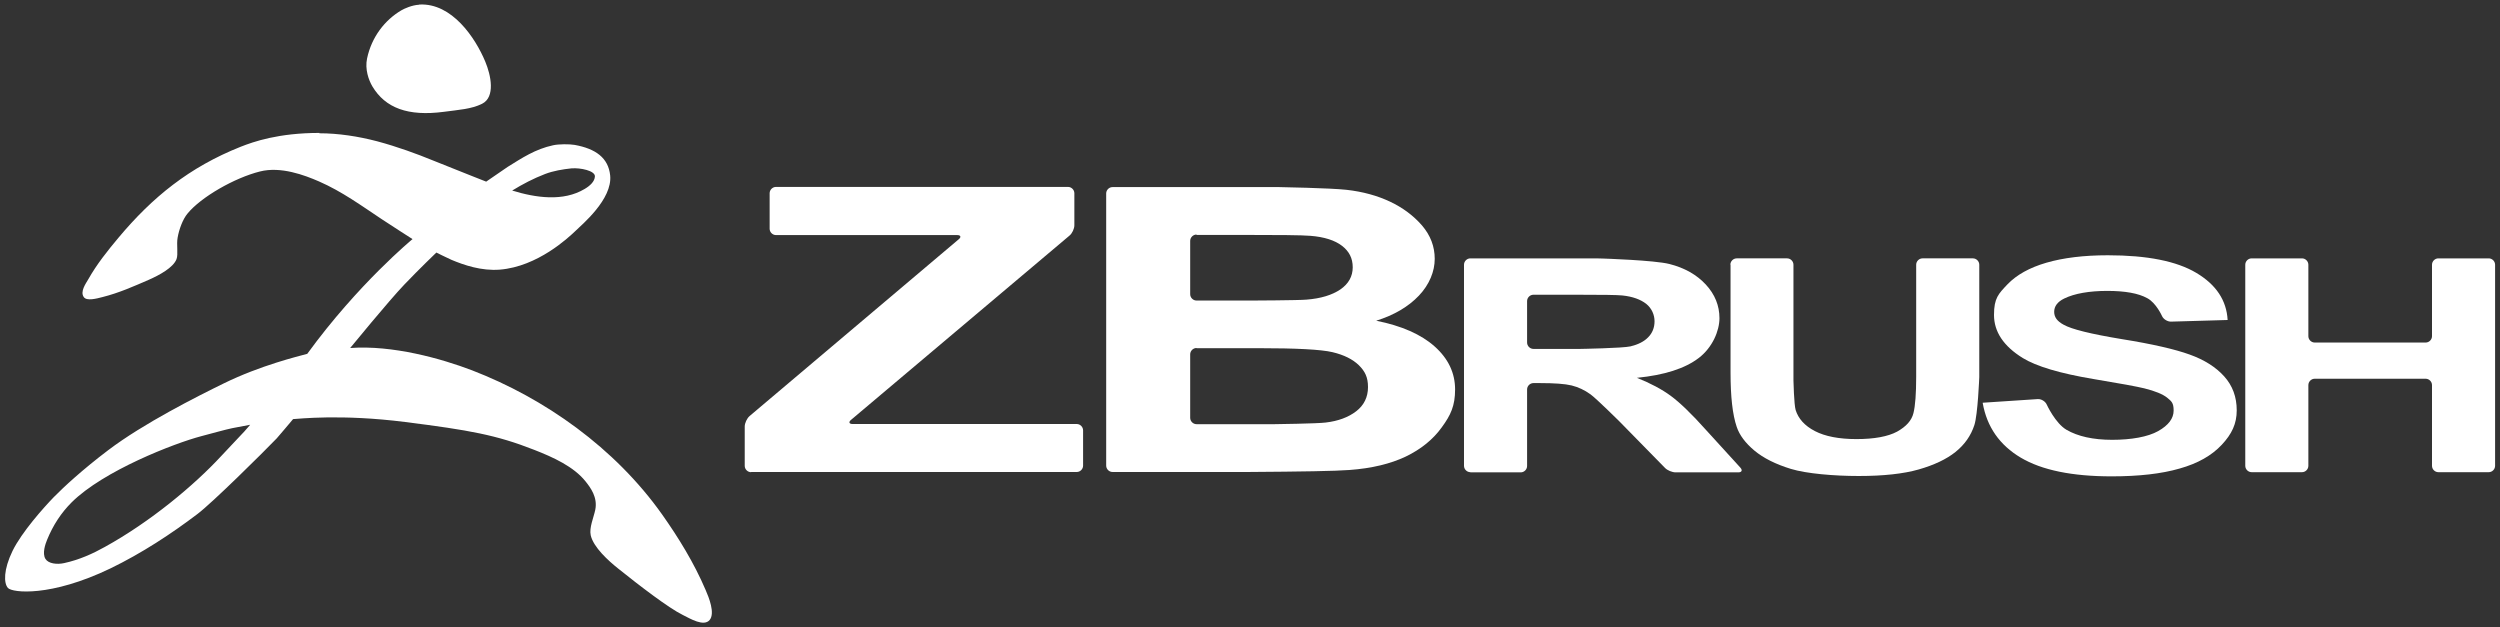 <?xml version="1.0" encoding="UTF-8"?>
<svg xmlns="http://www.w3.org/2000/svg" version="1.1" viewBox="0 0 1375 345">
  <rect x="0" y="0" width="1375" height="345" fill="#333333" stroke="none"/>
  <defs>
    <style>
      .cls-1, .cls-2 {
        fill: #fff;
      }

      .cls-2 {
        fill-rule: evenodd;
      }
    </style>
  </defs>
  <!-- Generator: Adobe Illustrator 28.7.3, SVG Export Plug-In . SVG Version: 1.2.0 Build 164)  -->
  <g>
    <g id="Layer_1">
      <g id="Layer_1-2" data-name="Layer_1">
        <g id="Layer_1-2">
          <g>
            <path class="cls-1" d="M413.1,259.7c-1.9,0-3.5-1.6-3.5-3.5v-21.6c0-1.9,1.2-4.5,2.7-5.8l115-97.2c1.5-1.2,1.1-2.3-.8-2.3h-99.7c-1.9,0-3.5-1.6-3.5-3.5v-19.5c0-1.9,1.6-3.5,3.5-3.5h160.6c1.9,0,3.5,1.6,3.5,3.5v17.6c0,1.9-1.2,4.5-2.7,5.7l-120.1,101.3c-1.5,1.2-1.1,2.3.8,2.3h123.3c1.9,0,3.5,1.6,3.5,3.5v19.4c0,1.9-1.6,3.5-3.5,3.5h-179.1Z"/>
            <path class="cls-1" d="M608.4,106.4c0-1.9,1.6-3.5,3.5-3.5h91.6s28.1.5,37.1,1.5c8.9,1,16.9,3.2,23.9,6.5s12.9,7.7,17.6,13.1c4.7,5.5,7,11.6,7,18.4s-2.9,14.1-8.7,20.2c-5.8,6.1-13.6,10.7-23.5,13.8,14,2.8,24.7,7.5,32.2,14.2s11.2,14.6,11.2,23.6-2.4,14.1-7.3,20.8c-4.8,6.7-11.5,12.1-19.8,16.1-8.4,4-18.7,6.5-31,7.4-7.7.6-26.3.9-55.8,1.1h-74.5c-1.9,0-3.5-1.6-3.5-3.5V106.4h0ZM658.1,129c-1.9,0-3.5,1.6-3.5,3.5v29.3c0,1.9,1.6,3.5,3.5,3.5h30.3s25.7-.1,30.1-.5c7.9-.6,14.1-2.5,18.7-5.6,4.5-3.1,6.8-7.2,6.8-12.2s-2-8.8-5.9-11.8-9.7-4.9-17.4-5.5c-4.6-.4-17.8-.5-39.5-.5h-23.1v-.2h0ZM658.1,191.4c-1.9,0-3.5,1.6-3.5,3.5v34.9c0,1.9,1.6,3.5,3.5,3.5h42.8s23.7-.3,28.2-.9c6.9-.8,12.5-2.9,16.8-6.2s6.5-7.8,6.5-13.3-1.7-8.7-5-12c-3.4-3.3-8.2-5.7-14.5-7.2s-20-2.2-41-2.2h-33.8Z"/>
            <path class="cls-1" d="M808.7,259.7c-1.9,0-3.5-1.6-3.5-3.5v-110.6c0-1.9,1.6-3.5,3.5-3.5h66c1.9,0,5.1,0,7,.1,0,0,28.2.9,36.5,3s15,5.9,20,11.3c5,5.4,7.5,11.6,7.5,18.5s-3.8,16.1-11.4,21.9c-7.6,5.8-18.9,9.4-34,10.9,7.5,3,13.7,6.3,18.6,9.9,4.9,3.6,11.5,9.9,19.7,19.1l18.6,20.4c1.3,1.4.8,2.6-1.1,2.6h-34.5c-1.9,0-4.6-1.1-5.9-2.5l-20.2-20.6c-1.4-1.4-3.6-3.6-4.9-5,0,0-12.5-12.4-15.8-14.8-3.3-2.4-6.8-4-10.4-4.9-3.7-.9-9.5-1.3-17.5-1.3h-3.5c-1.9,0-3.5,1.6-3.5,3.5v42.1c0,1.9-1.6,3.5-3.5,3.5h-27.7,0ZM839.9,188.4c0,1.9,1.6,3.5,3.5,3.5h25.7s23.5-.4,27.7-1.4c4.1-1,7.4-2.6,9.7-5,2.3-2.3,3.5-5.3,3.5-8.8s-1.5-7.1-4.6-9.6c-3.1-2.4-7.4-4-13.1-4.6-2.8-.3-11.3-.4-25.3-.4h-23.6c-1.9,0-3.5,1.6-3.5,3.5v22.8h0Z"/>
            <path class="cls-1" d="M951.7,145.6c0-1.9,1.6-3.5,3.5-3.5h27.7c1.9,0,3.5,1.6,3.5,3.5v63.7s.3,13.2,1.2,16.2c1.5,4.8,5,8.7,10.6,11.6,5.6,2.9,13.2,4.4,22.9,4.4s17.3-1.4,22.3-4.1c5-2.8,8-6.1,9-10.2,1-4,1.5-10.7,1.5-20v-61.6c0-1.9,1.6-3.5,3.5-3.5h27.7c1.9,0,3.5,1.6,3.5,3.5v61.8s-.8,20.6-2.7,26.4c-1.9,5.8-5.3,10.7-10.4,14.8-5,4-11.8,7.2-20.2,9.6-8.4,2.4-19.4,3.6-33,3.6s-28.8-1.3-37.3-3.9-15.2-6-20.1-10.1c-4.9-4.1-8.2-8.5-9.7-13-2.3-6.7-3.4-16.7-3.4-29.8v-59.2h0v-.2h-.1Z"/>
            <path class="cls-1" d="M1090.5,221.5l30.3-2c1.9-.1,4.1,1.2,4.9,3,0,0,4.7,10.3,10.9,13.9,6.2,3.6,14.6,5.5,25.1,5.5s19.6-1.6,25.3-4.8c5.7-3.2,8.5-7,8.5-11.3s-1.2-5.1-3.6-7.1c-2.4-1.9-6.5-3.6-12.5-5.1-4.1-1-13.3-2.7-27.8-5.1-18.6-3.1-31.6-7-39.1-11.6-10.5-6.5-15.8-14.4-15.8-23.7s2.5-11.6,7.4-16.8c5-5.2,12.1-9.2,21.4-11.9s20.6-4.1,33.8-4.1c21.6,0,37.8,3.2,48.7,9.7,10.9,6.5,16.6,15.1,17.2,25.9l-31.2.9c-1.9,0-4.1-1.3-4.9-3.1,0,0-3.2-7.2-8.1-9.8-4.9-2.7-12.2-4-22-4s-18,1.4-23.7,4.2c-3.7,1.8-5.5,4.3-5.5,7.3s1.7,5.2,5.2,7.1c4.4,2.5,15,5.1,31.9,7.9,16.9,2.7,29.4,5.6,37.4,8.5,8.1,2.9,14.4,6.9,19,12s6.9,11.3,6.9,18.7-2.7,13-8.2,18.9-13.2,10.3-23.2,13.1c-10,2.9-22.5,4.3-37.4,4.3-21.7,0-38.4-3.4-50-10.3-11.6-6.9-18.6-16.9-20.9-30"/>
            <path class="cls-1" d="M1238.4,259.7c-1.9,0-3.5-1.6-3.5-3.5v-110.6c0-1.9,1.6-3.5,3.5-3.5h27.7c1.9,0,3.5,1.6,3.5,3.5v39.3c0,1.9,1.6,3.5,3.5,3.5h61c1.9,0,3.5-1.6,3.5-3.5v-39.3c0-1.9,1.6-3.5,3.5-3.5h27.7c1.9,0,3.5,1.6,3.5,3.5v110.6c0,1.9-1.6,3.5-3.5,3.5h-27.7c-1.9,0-3.5-1.6-3.5-3.5v-44.4c0-1.9-1.6-3.5-3.5-3.5h-61c-1.9,0-3.5,1.6-3.5,3.5v44.4c0,1.9-1.6,3.5-3.5,3.5h-27.7Z"/>
            <path class="cls-2" d="M230.6,2.5c18-1,30.9,18.4,36.3,31.4,3.1,7.4,5.7,19.5-1.8,23.2-5.8,2.9-12.8,3.3-21,4.4-19.7,2.6-32.2-2.1-39.3-14-2-3.4-4.2-9.4-2.9-15.4,2.5-11.8,9.8-21.1,18.8-26.4,1.7-1,5.9-2.9,9.8-3.1"/>
            <path class="cls-1" d="M175.6,73.3c10.5,0,21.5,1.7,31.8,4.4,11.2,3,21.8,6.9,30.6,10.5,16.9,6.8,29.4,11.7,29.4,11.7,0,0,8.6-5.9,11.8-8.1,7.9-4.9,15.2-9.8,25-11.9,3.1-.7,9-.7,11.9-.2,11.5,2.1,18.5,7.1,19.5,16.8,1.3,13.1-15.5,27-19.4,30.8-3.5,3.3-20.4,19.3-41.3,21-10.1.8-19.7-2.5-26.6-5.4-2.3-1-8.3-4-8.3-4,0,0-9.2,8.8-17.7,17.7s-29.7,34.8-29.7,34.8c23.3-1.7,50.1,5.8,67.1,12.3,39.9,15.4,78.5,42.6,104.5,79.3,8.9,12.6,17.5,26.5,23.9,41.5,1.8,4.1,5.3,12.8,2.2,16.5-3.2,3.8-10.6-.7-14.8-2.8-7.6-3.7-23.8-16.1-35.5-25.5-5.4-4.3-13.6-11.7-15.1-18.3-.9-4.2,1.6-9.7,2.5-14,1.4-6.9-2.6-12.2-5.4-15.7-6.5-8.1-17.7-13.2-28.2-17.3-20.9-8.2-35.5-10.8-70.9-15.3s-59.1-1.7-61.7-1.6c-2.7,3.2-6.2,7.4-9,10.6-7.5,7.8-35.5,35.5-43.6,41.6-14.5,11-30.7,21.6-47.8,29.9-33,15.9-54,13.4-56.4,10.8-2.4-2.6-2.5-10.1,2.5-20.4,5.1-10.4,17.1-23.8,22.7-29.6,5.6-5.7,15.9-15.2,29.9-25.8,19.4-14.7,48.8-29.5,63.5-36.7,20.4-10,40.9-14.9,46-16.3,28.1-38.6,57.9-63.1,57.9-63.1,0,0-11.9-7.6-17-11-11-7.3-21.8-15.2-34.4-20.7-8-3.5-21.1-8.4-32.5-5.5-14,3.5-32.5,14.1-39.9,23.2-2.5,3-4.6,8.5-5.4,13.2-.7,3.7.4,9.1-.6,11.8-1.8,4.7-9.4,8.8-15.3,11.4-8.1,3.5-16.3,7.2-25.5,9.5-3.1.8-8.6,2.3-10.2,0-2.2-3,1.2-7.6,2.4-9.7,4.8-8.5,10.6-15.7,16.7-23,18.6-22.2,38.8-38.7,67.2-50,7.1-2.8,20.8-7.6,43.3-7.6M314.3,92.6c-4.8.5-10.1,1.4-14.5,3.1-6.5,2.5-12.2,5.5-18.1,9.1,13,4,28.1,6.2,39.9-.9,2.9-1.7,5.5-4.1,5.6-6.9.1-3.1-8-4.8-12.8-4.4M137.7,233.6s-6.5,1.2-10,1.9-11.6,3-17,4.4c-14.8,3.9-53.8,19-71.3,36.4-5.7,5.7-10.2,12.5-13.5,20.6-.9,2.2-2.8,7.4-.9,10.5,1.6,2.6,6.3,3.2,10.3,2.3,8.3-1.8,15.8-5.2,22.4-8.9,25-13.8,49-33.8,63.9-49.9,4.8-5.2,11-11.6,12.8-13.6,1.8-2,3.4-3.9,3.4-3.9"/>
          </g>
        </g>
      </g>
    </g>
  </g>
</svg>